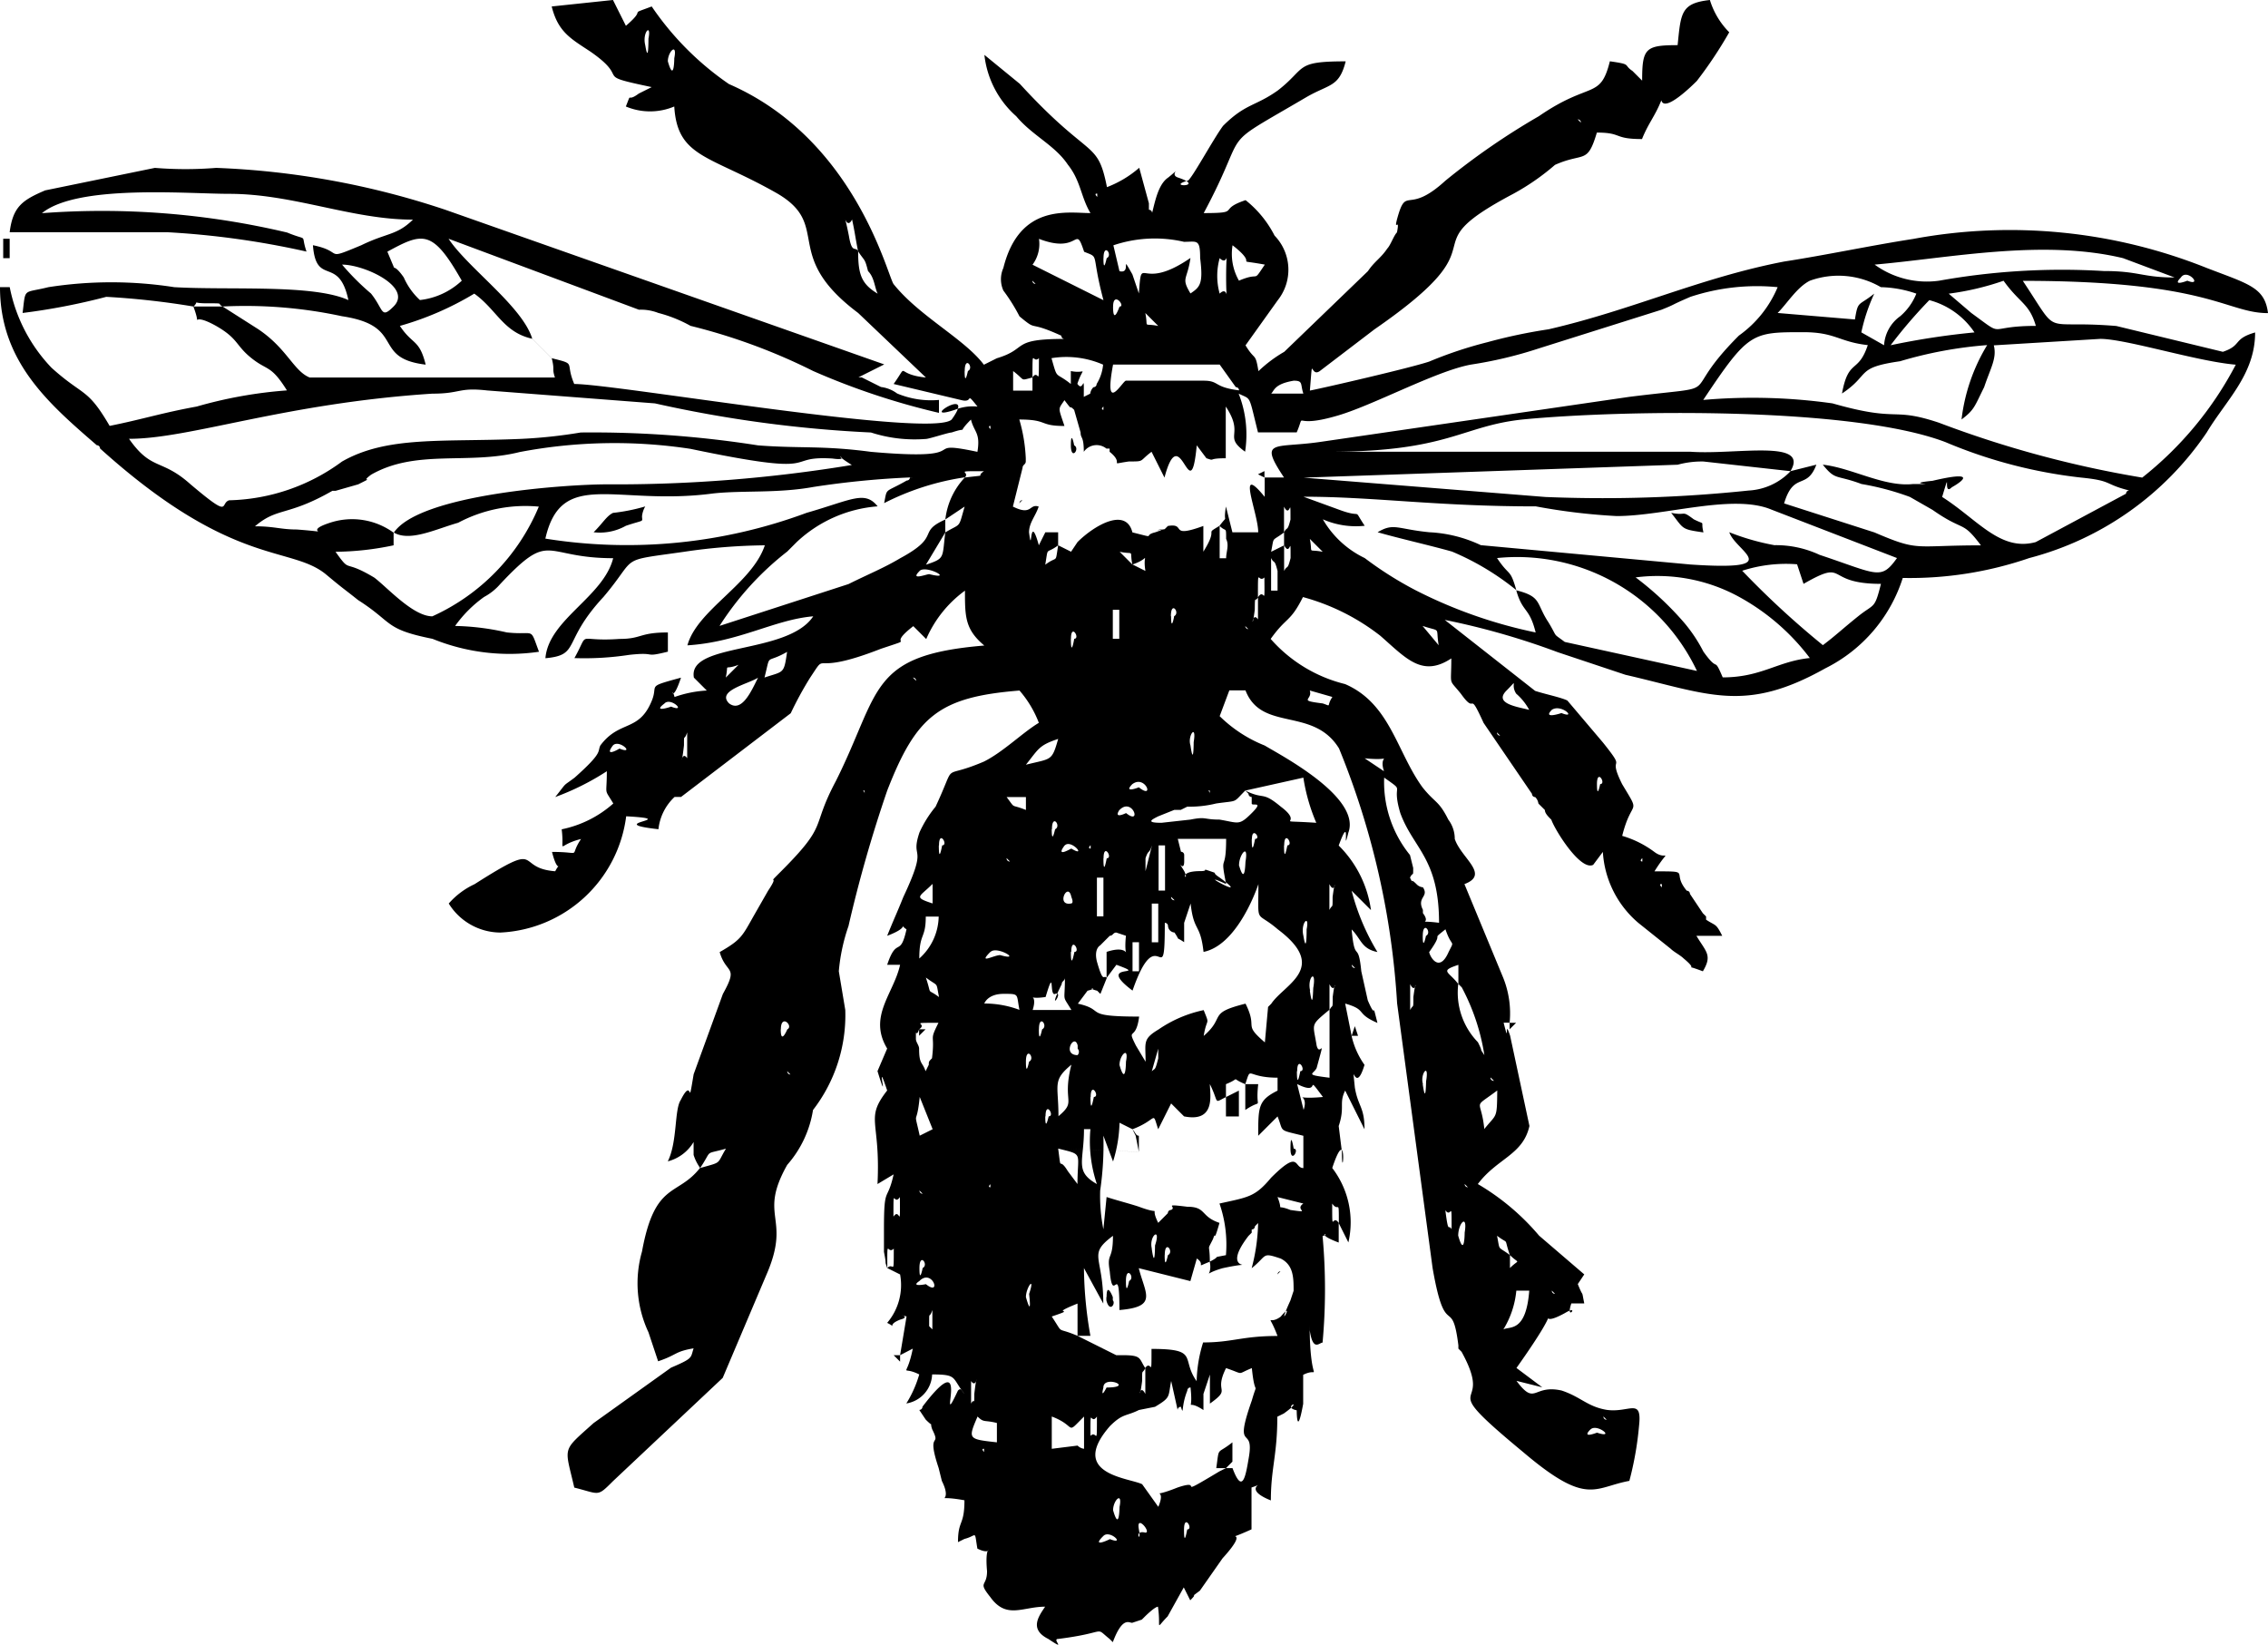 <svg xmlns="http://www.w3.org/2000/svg" width="48.777" height="35.37"
     viewBox="0 0 48.777 35.37">
    <path d="M22.656,34.415h0Zm-3.33-26.3-.278-.069Zm-6.106,6.036a6.348,6.348,0,0,0,1.18-.069c.624-.069.278.069.833-.069V13.6c-.624,0-.555.139-1.041.139-.971.069-.624-.208-.971.416Zm.416-2.706a1.141,1.141,0,0,0,.694-.139c.416-.139.347-.069.347-.208l18.8,1.6-18.8-1.6a.537.537,0,0,1,.069-.208,3.993,3.993,0,0,1-.694.139l-1.6-.139,1.6.139c-.139.069-.208.208-.416.416Zm23.868,0c-.069-.278.069-.139-.208-.278-.278-.208-.139-.069-.486-.139C37.088,11.379,37.018,11.379,37.5,11.448ZM27.235,23.591v.416h.278v-.555l-.278.139v-.278c.347-.139.069-.139.416,0v.555c.416-.278.208.069.278-.555h-.278c.139-.416,0-.139.694-.139v.278c-.416.208-.416.347-.416.971l.416-.416c.139.347,0,.278.555.416v.694c-.208,0-.069-.416-.694.208-.347.416-.486.416-1.11.555a2.705,2.705,0,0,1,.139,1.11c-.347.069-.069,0-.347.139,0-.416-.069-.208.069-.486.069-.208,0,.139.139-.347-.416-.139-.278-.347-.694-.347-.555-.069-.208,0-.347.069a.068.068,0,0,0-.069.069l-.208.208c-.208-.416.139-.139-.416-.347-.208-.069-.486-.139-.694-.208l-.069.694a3.666,3.666,0,0,1-.069-.833,6.731,6.731,0,0,0,.069-1.18l.208.555a2.982,2.982,0,0,0,.139-.833l.278.139.069.139-9.506.139,9.506-.139.069.347L23.627,24.7l1.735.069v0l6.869.208-6.869-.208v-.347h0c-.069,0-.069-.069-.139-.139.555-.208.416-.416.555,0l.278-.555.278.278c.694.139.555-.486.555-.694.208.416.069.416.347.278Zm0,7.979.139-.139v.139Zm.139,0v-.555c-.347.278-.278.069-.347.555h.208l-.139.069c-1.041.624-.278.139-.9.347-.694.278-.208-.069-.416.416l-.347-.486c-.278-.139-1.6-.208-.694-1.249.278-.278.347-.208.624-.347l.347-.069c.347-.208.278-.208.347-.555l.139.624a.068.068,0,0,1,.069-.069c.069.208,0,0,.139-.347a.068.068,0,0,1,.069-.069c.069.624-.139.208.278.486v-.347l.139-.416v.624c.486-.347.069-.208.347-.763.416.139.208.139.555,0,.069.694.139.208,0,.694-.416,1.18.069.486-.069,1.249-.069.416-.139.763-.347.208ZM.938,5.551h.139V5.134H.938Zm23.1,2.706c.139-.416.208-.208-.139-.278v.278c-.347-.278-.278-.069-.416-.555a1.978,1.978,0,0,1,1.11.139.954.954,0,0,1-.139.416.068.068,0,0,1-.069.069.242.242,0,0,0-.069.139l-.139.069V8.6C24.182,7.91,24.182,8.465,24.043,8.257ZM28.623,24.7c0,.347.208,0,.069,0C28.692,24.7,28.623,24.284,28.623,24.7ZM23.9,9.575c0,.347.208.069.069,0C23.974,9.575,23.9,9.228,23.9,9.575Zm.763,18.317v.069l-1.735-.069,1.735.069c.069.278.208.069.139,0l9.853.069-9.853-.069v-.069S24.668,27.546,24.668,27.892Zm3.4-17.624V10.13l-.139.069.139.069h0Zm5.273,11.726v.139l.139-.139h-.139a2.058,2.058,0,0,0-.139-.971l-.833-2.012c.555-.208-.069-.555-.208-.971a.685.685,0,0,0-.139-.416c-.208-.416-.278-.347-.555-.694-.555-.763-.694-1.8-1.665-2.22a3.118,3.118,0,0,1-1.6-.971c.347-.486.416-.347.694-.9a4.7,4.7,0,0,1,1.665.833c.555.486.9.9,1.526.486,0,.624-.069.416.208.763.347.486.139-.139.486.624l1.041,1.526a.068.068,0,0,0,.069.069.242.242,0,0,1,.069.139l.139.139c0,.069.069.139.139.208.069.208.624,1.11.9.971l.208-.278a2.173,2.173,0,0,0,.763,1.526l.694.555c.069.069.208.139.278.208.416.347-.139.069.416.278.208-.347.069-.416-.139-.763h.555c-.139-.278-.139-.208-.347-.347v-.069l-.069-.069-.278-.416a.068.068,0,0,0-.069-.069c-.347-.416.139-.416-.694-.416.347-.555.278-.208,0-.416a2.17,2.17,0,0,0-.694-.347c.208-.833.416-.416,0-1.11-.347-.694.139-.208-.416-.9l-.763-.9c-.139-.069-.486-.139-.694-.208l-1.943-1.526a15.958,15.958,0,0,1,2.428.694l1.457.486c1.8.416,2.567.833,4.3-.139a3.281,3.281,0,0,0,1.665-1.943A7.922,7.922,0,0,0,44.512,12,6.628,6.628,0,0,0,48.328,9.3c.416-.694,1.041-1.249,1.041-2.151-.486.139-.278.278-.694.416l-2.29-.555c-1.665-.139-1.18.278-2.012-.971,4.024,0,4.371.694,5.273.694-.069-.555-.416-.624-1.318-.971a11.393,11.393,0,0,0-6.314-.624c-.9.139-1.873.347-2.775.486-1.8.347-3.261,1.041-5.065,1.457a11.273,11.273,0,0,0-1.318.278,8.788,8.788,0,0,0-1.249.416c-.416.139-2.22.555-2.567.624.069-.833,0-.278.208-.416l1.18-.9c2.914-2.012.624-1.665,2.984-2.914a5.063,5.063,0,0,0,.9-.624c.624-.278.694,0,.9-.694.555,0,.347.139.971.139.139-.347.278-.486.416-.833h0c.069.278.694-.347.763-.416A9.041,9.041,0,0,0,38.059.694,1.682,1.682,0,0,1,37.643,0c-.624.069-.624.278-.694.971-.694,0-.763.069-.763.763l-.208-.208c-.208-.139,0-.139-.486-.208-.208.833-.416.416-1.526,1.18a15.264,15.264,0,0,0-2.012,1.388c-.833.763-.833.069-1.041.833-.069.278.069-.069,0,.278-.069.069-.139.278-.208.347-.139.208-.278.278-.416.486l-1.8,1.735a2.9,2.9,0,0,0-.555.416c-.069-.416-.069-.208-.278-.555l.694-.971a1.054,1.054,0,0,0-.069-1.388,2.311,2.311,0,0,0-.624-.763c-.624.208-.069.278-.9.278,1.041-1.943.208-1.318,2.22-2.5.486-.278.694-.208.833-.763-1.11,0-.833.139-1.457.624-.486.347-.694.278-1.18.763-.208.278-.694,1.18-.763,1.18-.486.139.416.139-.208-.069-.208-.069.139-.278-.208,0-.208.139-.278.486-.347.763a.068.068,0,0,0-.069-.069V4.371l-.208-.763a2.309,2.309,0,0,1-.694.416c-.208-1.041-.347-.555-1.873-2.22l-.763-.624A2.06,2.06,0,0,0,22.725,2.5c.347.416.833.624,1.11,1.041.278.347.278.694.486,1.041-.486,0-1.526-.208-1.873,1.18a.593.593,0,0,0,0,.486,3.873,3.873,0,0,1,.347.555c.416.347.139.069.9.416a.068.068,0,0,0,.069.069c-1.18,0-.763.208-1.457.416l-.139-.278.139.278-.278.139c-.416-.555-1.388-1.041-1.943-1.735-.139-.208-.833-3.122-3.539-4.3A6.335,6.335,0,0,1,14.885.139c-.555.208-.069,0-.555.416L14.052,0,12.734.139c.139.555.416.694.833.971.9.624,0,.486,1.318.763l-.278.139c-.278.208-.139-.069-.278.278a1.341,1.341,0,0,0,1.041,0c.069,1.11.763,1.041,2.22,1.873,1.18.694.069,1.318,1.735,2.567l1.457,1.388c-.694-.069-.347-.347-.694.139l1.457.347c.278.069.069-.208.347.139a1.029,1.029,0,0,0-.486.069c-.833.278.486-.555-.069.208-.416.416-7.216-.763-8.118-.763-.208-.486.069-.416-.486-.555l-.139-.139-.139-.139-.139-.139c-.208-.694-1.388-1.526-1.8-2.151l4.094,1.526a1.031,1.031,0,0,1,.416.069,2.9,2.9,0,0,1,.694.278,12.659,12.659,0,0,1,2.637.971,15.475,15.475,0,0,0,2.706.9V8.6a1.9,1.9,0,0,1-.9-.139.733.733,0,0,0-.347-.139l-.416-.208h-.069l.555-.278L10.444,4.51a17.587,17.587,0,0,0-4.926-.9,8.155,8.155,0,0,1-1.318,0L1.84,4.094c-.486.208-.694.347-.763.9h3.4a18.192,18.192,0,0,1,2.984.416C7.322,5,7.53,5.2,7.044,5a17.285,17.285,0,0,0-5.273-.416c.763-.624,3.122-.416,4.024-.416,1.388,0,2.637.555,3.955.555C9.4,5.065,9.2,5,8.64,5.273c-.833.347-.347.139-1.041,0,.069.9.555.208.763,1.18C7.6,6.106,5.8,6.245,4.616,6.175a8.8,8.8,0,0,0-2.706,0c-.555.139-.486,0-.555.555a13.855,13.855,0,0,0,1.8-.347,17.186,17.186,0,0,1,1.873.208c.208.555-.139.069.486.416.486.278.416.416.763.694s.416.139.763.694A9.528,9.528,0,0,0,5.1,8.742c-.763.139-1.18.278-1.873.416-.486-.833-.555-.624-1.249-1.249a3.468,3.468,0,0,1-.9-1.735H.869c0,1.6,1.041,2.5,2.082,3.4a.068.068,0,0,1,.069.069c2.845,2.567,4.094,2.082,4.857,2.706.416.347.347.278.694.555.763.486.555.624,1.6.833a4.39,4.39,0,0,0,2.29.278c-.208-.555-.069-.347-.694-.416a5.392,5.392,0,0,0-1.11-.139,2.65,2.65,0,0,1,.624-.624,1.218,1.218,0,0,0,.347-.278c1.11-1.18.9-.555,2.428-.555-.208.833-1.388,1.318-1.457,2.151.763-.069.347-.347,1.249-1.318.763-.9.278-.763,1.735-.971a12.555,12.555,0,0,1,1.735-.139c-.278.833-1.457,1.388-1.665,2.151,1.11-.069,1.873-.555,2.706-.624-.555.833-2.706.555-2.567,1.318l.278.278a2.465,2.465,0,0,0-.694.139c-.069-.278-.069.208.139-.416-.763.208-.486.139-.624.486-.278.694-.694.416-1.11.971-.069.139.069.139-.555.694-.278.208-.139.069-.416.416a5.532,5.532,0,0,0,1.11-.555c0,.555-.069.347.139.694a2.392,2.392,0,0,1-1.11.555c.069.555-.139.347.416.208-.278.416.069.278-.624.278.139.555.208.139.069.416-.9-.069-.208-.694-1.735.278a1.67,1.67,0,0,0-.555.416,1.314,1.314,0,0,0,1.11.624,2.864,2.864,0,0,0,2.706-2.5c1.249.069-.555.139.694.278a1.109,1.109,0,0,1,.347-.694h.139l2.359-1.8a7.568,7.568,0,0,1,.416-.763c.416-.624-.069,0,1.526-.624.833-.278.069,0,.694-.486l.278.278a2.524,2.524,0,0,1,.833-1.041c0,.555,0,.833.416,1.18-2.5.208-2.22.971-3.192,2.914-.555,1.041-.139.9-1.18,1.943-.347.347,0,0-.278.416l-.278.486c-.278.486-.278.555-.763.833.139.486.416.278.069.9L15.787,23.1c-.139.833,0,0-.278.555-.139.208-.069.9-.278,1.318a.908.908,0,0,0,.555-.416v.278a1.017,1.017,0,0,0,.139.278c-.486.624-.971.278-1.249,1.8a2.479,2.479,0,0,0,.139,1.735l.208.624c.416-.139.347-.208.763-.278-.069.208,0,.208-.486.416L13.636,30.6c-.694.624-.624.486-.416,1.388.555.139.486.208.833-.139l2.359-2.22.971-2.29c.486-1.18-.208-1.18.416-2.29a2.335,2.335,0,0,0,.555-1.18,3.334,3.334,0,0,0,.694-2.151l-.139-.833a4,4,0,0,1,.208-.971A28.952,28.952,0,0,1,19.95,17c.624-1.6,1.11-2.012,2.845-2.151a2.309,2.309,0,0,1,.416.694c-.347.208-.763.624-1.18.833-.971.416-.555-.069-1.041.971a2.434,2.434,0,0,0-.347.555c-.208.624.208.208-.347,1.388-.139.347-.208.486-.347.833.555-.208.208-.278.416-.139-.139.624-.208.139-.416.763h.278c-.139.624-.694,1.11-.278,1.8l-.208.486c.278.9-.069-.416.208.416-.486.624-.139.624-.208,2.012l.347-.208c-.139.624-.208.208-.208,1.18v.486c.069.347,0,.139.069.347l.278.139a1.253,1.253,0,0,1-.278,1.041c.278.139-.069.069.278-.069.278-.069-.139-.139.139-.069l-.139.833h-.139l.139.139v-.139L20.5,29c-.139.694-.278.347.139.555a2.465,2.465,0,0,1-.278.624.658.658,0,0,0,.555-.624c.555,0,.416.069.694.416-.069-.069-.069-.139-.139-.069-.486,1.041.347-1.11-.763.347a.068.068,0,0,1-.069.069l.139.208c.208.208.069,0,.139.208.208.416-.139,0,.139.833l.069.278c.278.555-.278.278.486.416,0,.555-.139.416-.139.9l.139-.069c.278-.069.208-.208.278.208.416.208.139-.278.208.486,0,.347-.208.208.069.555.347.486.694.208,1.18.208-.139.208-.347.486.069.694.416.278.069,0,.208,0,1.11-.139.763-.278,1.11,0l.069.069c.208-.555.347-.416.416-.416l.208-.069.069-.069s.208-.208.278-.208c.069.486-.069.486.208.208l.347-.624.139.278c.208-.208-.069,0,.208-.208l.486-.694c.694-.763-.139-.278.624-.624v-.9c.416-.139-.278,0,.416.278,0-.694.139-.971.139-1.8l.139-.069c.486-.347-.069-.139.278-.069,0,0,0,.624.139-.139v-.624c.416-.208.139.347.139-1.11v.139c.069.486.208.278.278.278a12.593,12.593,0,0,0,0-2.29c.208-.069-.208-.069.347.139V26.3l.208.416a1.918,1.918,0,0,0-.347-1.6c.347-1.041.208.416.208-.347l-.069-.555c.139-.416,0-.486.139-.763l.416.833c0-.486-.139-.486-.208-.9-.069-.694,0,.208.208-.486a1.714,1.714,0,0,1-.278-.624h.139l-.069-.208-.069.208-.139-.694c.486.139.208.208.694.416-.139-.555,0,0-.208-.486l-.139-.624c-.069-.694-.139-.139-.208-.9.208.208.208.416.555.486a4.91,4.91,0,0,1-.555-1.318l.416.416a2.413,2.413,0,0,0-.694-1.388c.278-.763.069.278.208-.278.278-.763-1.457-1.665-1.8-1.873A2.91,2.91,0,0,1,27.1,15.4l.208-.555h.347c.347.9,1.457.347,2.012,1.249a17.142,17.142,0,0,1,1.249,5.481l.763,5.69c.278,1.6.416.555.555,1.665V29l.069.069c.763,1.388-.694.486,1.318,2.151,1.388,1.18,1.526.763,2.29.624a7.011,7.011,0,0,0,.208-1.18c.069-.624-.208-.278-.694-.347-.416-.069-.555-.278-.971-.416-.624-.139-.555.347-.971-.208l.555.139-.555-.416c1.18-1.665.278-.763,1.041-1.18.347-.208,0,.208.139-.208h.278c-.069-.347,0-.069-.139-.416l.139-.208-.971-.833a5.1,5.1,0,0,0-1.318-1.11c.416-.555.971-.624,1.11-1.249l-.416-1.943c-.139-.416,0,.278-.139-.278h.139Zm-12.7.139v.139l.139-.139h-.139c.208-.139-.278-.139.416-.139-.208.416-.069.208-.139.763-.069.069-.069.069-.069.139l-.069.139c-.069-.208-.139-.139-.139-.486,0-.069-.069-.139-.069-.208,0-.278,0,0,.069-.208Zm2.151-11.31.069-.069A.068.068,0,0,0,22.794,10.824Zm5.551,16.583.069-.069A.068.068,0,0,0,28.345,27.407Zm1.6-5.412.069-.069Zm-2.012,5.9h0Zm-8.049-6.73Zm3.053-11.31.278.139-.278-.139a3.483,3.483,0,0,0-.139-.833c.624,0,.416.139.971.139-.139-.416-.139-.347,0-.555.208.278.069.069.208.208l.139.486c0,.139.069.069.069.416a.335.335,0,0,1,.486-.069h.069v.069c.347.278-.069.278.416.208.347,0,.208,0,.486-.208l.278.555c.347-1.318.555.763.694-.694l.208.278c.208.069,0,0,.416,0V8.742c.416.624-.069.624.416.971a2.4,2.4,0,0,0-.139-1.249c.278.139.208,0,.416.833h.833c.208-.486-.139-.069.833-.347.763-.208,2.151-.971,2.914-1.11a8.958,8.958,0,0,0,1.457-.347L36.6,6.661c.347-.139.139-.069.624-.278A4.575,4.575,0,0,1,39.1,6.175a2.422,2.422,0,0,1-.833,1.041c-1.388,1.388-.139,1.041-2.359,1.318l-6.661.971c-.971.139-1.318-.069-.763.763h-.416v.416c-.624-.763-.139.347-.139.763h-.555l-.139-.555c-.069.416.069.139-.139.416-.347.208,0,0-.347.555V11.31c-.763.278-.347-.069-.763,0l-.069.069c-.416.069.208-.069-.208.069-.278.069.069.139-.486,0-.139-.555-.833-.139-1.18.208l-.139.208-.278-.139v-.278H23.35l-.139.278C23,10.963,23.072,12,23,11.448c0-.208.139-.347.208-.555-.208-.069-.139.208-.555,0l.208-.833c0-.069.069-.069.069-.139V9.853ZM5.032,6.591c.139-.139-.069-.069.278-.069.416,0,.208,0,.347.069Zm.624,0A9.871,9.871,0,0,1,8.224,6.8c1.388.208.624.9,1.8,1.041-.139-.555-.278-.416-.555-.833a6.544,6.544,0,0,0,1.6-.694c.486.347.624.833,1.249.971l.139.139.139.139.139.139c.069.278,0,.208.069.416H7.53c-.347-.139-.486-.624-1.11-1.041l-.763-.486ZM18.77,7.84h0ZM8.224,5.69c.486,0,1.526.486,1.11.9-.278.278-.208.069-.486-.278a5.3,5.3,0,0,1-.624-.624ZM9.2,5.412c.763-.416.971-.486,1.6.624a1.569,1.569,0,0,1-.9.416,1.458,1.458,0,0,1-.347-.486s-.139-.208-.208-.208ZM26.333,34.137l.069-.278ZM24.6,33.027c.139-.139.486.208.139.069C24.737,33.1,24.321,33.3,24.6,33.027Zm-2.082,0,.069.069Zm3.816-.139c0-.347.208,0,.069,0C26.4,32.888,26.333,33.3,26.333,32.888Zm-.971,0c-.069-.347.278.069.139.069h0C25.223,32.888,25.431,33.235,25.362,32.888Zm-.555-.416-2.775.139Zm0,0c0-.208.208-.416.139-.069C24.945,32.4,24.945,32.957,24.807,32.472Zm-.208-.347-2.567.486Zm0,0Zm-.833-.555Zm-2.151,0Zm.416-.416v.069S21.962,31.153,22.031,31.153Zm13.044-.416c.139-.139.555.208.139.069C35.214,30.807,34.867,30.945,35.075,30.737ZM24.46,30.46c0,.694,0,.278-.139.416C24.321,30.182,24.321,30.668,24.46,30.46Zm-.971.694V30.46c.555.208.278.416.694,0v.694a.242.242,0,0,1-.139-.069Zm-1.11-.416.069.069Zm-.486-.278c.139.139.139.069.416.139v.416c-.624-.069-.624-.069-.416-.555Zm13.461,0,.069.069A.068.068,0,0,1,35.353,30.46Zm-.833,0,.278-.139Zm-12.628,0h0Zm-.139-.763.139.763Zm0,0c.139.208.139-.347.069.278,0,.278,0,.069-.069.208Zm3.886.139h0Zm-.139-.416v.555c-.139-.278-.139.278-.069-.278,0-.278,0-.139.069-.278Zm-.555.416h0Zm-.347,0c0-.278.694,0,.069,0C24.668,29.835,24.529,30.113,24.6,29.835Zm2.428-.416-.139.139Zm-1.249,0h0Zm1.249,0-6.383.139Zm-6.106-.833,6.106.833Zm0,0,.139.278Zm2.151-.139.069.069Zm-2.151-.278v.416l-.069-.069v-.069c0-.278,0-.069.069-.278Zm3.122.555c-.486-.208-.278,0-.555-.416.624-.208-.139,0,.555-.278Zm9.159-.139a1.932,1.932,0,0,0,.278-.833h.278c-.069.9-.416.763-.555.833Zm1.457-.555-13.738.139Zm-11.726-.139c0-.208.208-.486.069-.069C23,27.823,23.072,28.378,22.933,27.892Zm11.31-.139.069.069A.068.068,0,0,1,34.243,27.754Zm-10.477-.139v0Zm1.318-.069,9.714.069Zm0,0c0-.347.208-.069.069,0C25.153,27.546,25.084,27.892,25.084,27.546Zm-4.441,0c.278-.278.486.347.139.069C20.782,27.615,20.435,27.684,20.643,27.546Zm0-.278h0Zm0,0c0-.347.208-.069.069,0C20.713,27.268,20.643,27.615,20.643,27.268Zm12.7-.278c.208.208.208.069,0,.278Zm-13.252-.139c0,.624,0,.278-.139.416C19.95,26.574,19.95,26.99,20.088,26.852Zm6.106.139Zm-.278,0c0-.347.208-.069.069,0C25.986,26.99,25.917,27.337,25.917,26.99Zm-.278-.139c-.069-.278.208-.486.069-.069C25.709,26.782,25.709,27.337,25.639,26.852Zm-4.857,0h0Zm12.559.139c-.278-.208-.208-.069-.278-.416C33.341,26.782,33.2,26.574,33.341,26.99ZM25.5,29.419c-.139-.208-.069-.278-.486-.278h-.139l-.833-.416h.278a8.66,8.66,0,0,1-.139-1.457l.416.763c0-1.041-.347-1.041.208-1.457,0,.555-.139.347-.069.763.069.763.208-.278.208.833.833-.069.555-.347.416-.9l1.11.278.139-.486c.208.139-.069.208.278.069.069.347-.208.278.278.139.971-.208-.139.208.555-.694l.069-.069v-.069a.068.068,0,0,0,.069-.069l.069-.069a4.1,4.1,0,0,1-.139.971c.347-.278.208-.347.624-.208.278.139.278.416.278.694l-.069.208c-.347.763.139-.069-.208.347-.278.208-.278-.139-.069.416-.763,0-.971.139-1.6.139a2.982,2.982,0,0,0-.139.833c-.347-.486.069-.694-.971-.694,0,.694,0,.208-.139.416Zm6.73-2.845-12.142.278Zm0,0c0-.278.208-.486.139-.069C32.369,26.5,32.369,27.06,32.231,26.574Zm-6.869-.139-4.718.139Zm0,0,.069.069Zm-1.6,0h0Zm0,0v0Zm9.159-.139-12.281.278Zm0,0,.069.069Zm-.971-.278c.139.208.139-.278.139.416C32.022,26.3,32.022,26.574,31.953,26.019Zm-3.192.278v0Zm-.278,0v0Zm1.18,0c-.139-.208-.139.278-.139-.416C29.663,26.088,29.663,25.742,29.663,26.3Zm-9.575-.139c0-.694,0-.208.139-.416C20.227,26.5,20.227,25.95,20.088,26.158Zm11.865-.139-.139-.278ZM28.9,25.88c-.208.139.208.208-.278.139-.347-.139-.139.069-.278-.278l.555.139ZM20.643,25.6l8.257.278Zm0,0,.069.069A.068.068,0,0,1,20.643,25.6Zm11.726-.139.069.069A.068.068,0,0,1,32.369,25.464Zm-10.2,0v.069S22.1,25.533,22.17,25.464Zm2.012-1.18h.139a2.889,2.889,0,0,0,.139,1.18C23.974,25.186,24.182,24.978,24.182,24.284Zm-3.4.694-.069.278Zm-.694.278.069-.347Zm3.539-.555c.555.139.416.069.416.763l-.208-.278C23.627,24.84,23.7,25.256,23.627,24.7Zm8.742.139-.139.139Zm-11.587.139.069-.347ZM32.508,24.7l-.139.139Zm-12.281,0h0Zm-4.3.416c.278-.416.069-.278.555-.416C16.272,25.048,16.411,24.978,15.925,25.117Zm16.722-.555-.139.139Zm-12-.139-.069.278Zm12.142-.139-.139.278Zm-9.436-.278,5.551.416Zm0,0c0-.347.208,0,.069,0C23.419,24.007,23.349,24.354,23.349,24.007Zm-2.706.416c-.139-.624-.069-.139,0-.833l.278.694Zm8.257-.555.278.069Zm3.886.416c-.069-.694-.278-.416.278-.833C33.063,24.076,33.063,23.938,32.786,24.284Zm-7.008-.555.069.069Zm-.694,0,.069.069Zm-1.041,0v0Zm-5.69.139-.139-.278Zm8.118-.278v0Zm-2.151,0c0-.347.208,0,.069,0C24.39,23.591,24.321,24.007,24.321,23.591Zm4.579.278-.139-.555c.555.278.139-.278.555.278-.763.069-.278-.139-.416.278Zm2.567-.555c-.069-.208.139-.486.069-.069C31.537,23.244,31.537,23.8,31.467,23.313Zm-13.807,0,.069.069Zm15.265-.139.069.069A.068.068,0,0,1,32.924,23.174Zm-12.142-.139,6.453.278Zm0,0-.069.347Zm7.979,0c0-.347.208,0,.069,0C28.831,23.036,28.761,23.452,28.761,23.036Zm-5.134.971c0-.694-.139-.763.278-1.11C23.7,23.729,24.043,23.66,23.627,24.007ZM17.8,23.036l.069.069A.068.068,0,0,1,17.8,23.036Zm7.979-.486v.208c-.069.278-.069.208-.139.278Zm-.833.347c0-.208.208-.416.139-.069C25.084,22.827,25.084,23.382,24.945,22.9Zm2.428-.069h0Zm-4.441,0c0-.347.208-.069.069,0C23,22.827,22.933,23.174,22.933,22.827Zm-2.845,0h0Zm-1.735,0h0Zm10.685-.139Zm-1.249,0h0Zm-11.865,0h0Zm8.4-.139Zm-.278.139c-.347,0-.069-.486,0-.208v.069A.1.1,0,0,1,24.043,22.689Zm-3.955-.416-.139.278Zm3.122-.139c0-.347.208-.069.069,0C23.28,22.134,23.211,22.48,23.211,22.134Zm-3.122.139.069-.278Zm-2.428-.139c0-.347.278-.069.139,0C17.8,22.134,17.66,22.48,17.66,22.134Zm11.8-.416v1.457c-.555-.069-.347-.069-.278-.208.208-.763.069-.208,0-.486C29.108,21.995,29.039,22.064,29.455,21.717Zm-11.379.278h0Zm14.154-.833.971.833Zm0,0,.069.069a4.591,4.591,0,0,1,.486,1.457c-.139-.208,0,0-.139-.278A1.529,1.529,0,0,1,32.231,21.162Zm-12.281.555.069.069Zm11.24-.555c.139.278.139-.278.069.278,0,.278,0,.139-.069.278v-.555Zm-1.735.555v-.555c.139.278.139-.278.069.278,0,.278,0,.139-.069.278Zm-6.106-.278c.208-.694.069,0,.208-.069.208-.069-.208.486.139-.208,0-.069.069-.069.069-.139,0,.555-.069.347.139.694h-.833C23.211,21.3,22.864,21.509,23.349,21.44Zm-.555.278a2.142,2.142,0,0,0-.763-.139s.069-.208.416-.208S22.725,21.37,22.794,21.717Zm6.245-.416c-.069-.278.139-.486.069-.069C29.108,21.232,29.108,21.787,29.039,21.3Zm-10.546,0,.069.069Zm-1.6,0v0Zm4.441-.139v0Zm-.555-.139c.278.208.208.069.278.416C20.782,21.232,20.921,21.44,20.782,21.023Zm2.151,0,.069.069Zm-.278-.139.069.069Zm-3.747,0,1.873.139Zm-.555,0h0Zm0,0,.069.069Zm13.877.278c-.208-.278-.416-.278,0-.416Zm-2.29-.416.069.069A.068.068,0,0,1,29.941,20.746Zm-4.718-.486h.139v.624h-.139Zm-.555.763.208-.278c.763.278-.486-.069.347.555.555-1.6.694.139.694-1.457a.068.068,0,0,1,.069.069.149.149,0,0,0,.139.139c.139.208,0,.069.208.208v-.416l.139-.416c.069.624.208.416.278,1.041.694-.139,1.11-1.249,1.18-1.457,0,.9-.069.555.416.971,1.11.833.139,1.18-.139,1.6l-.069.069-.069.763c-.486-.416-.139-.278-.416-.833-.833.208-.416.278-.9.694.069-.416.139-.208,0-.555a2.691,2.691,0,0,0-.971.416c-.347.208-.278.278-.278.694l-.208-.347c-.208-.416,0-.069.069-.624-1.249,0-.694-.139-1.318-.278l.208-.278h0c.278-.069-.069-.069.208,0l.069.069.139-.347Zm-.763-.555c0-.347.208,0,.069,0C23.974,20.468,23.9,20.885,23.9,20.468Zm-1.735,0c.139-.139.694.208.208.069C22.239,20.538,21.892,20.746,22.17,20.468Zm9.436,0c.347-.486,0-.208.347-.486.139.416.208.208.069.486C31.814,20.954,31.606,20.538,31.606,20.468ZM18.354,20.4l13.252.069Zm0,0h0Zm14.293-.139h0Zm-7.979.763c-.069-.069-.069.139-.208-.347-.069-.278.069-.347.069-.347l.208-.208c.069,0,.069-.069.139-.069l.208.069c-.069.694.208.139-.416.347Zm6.8-.9c0-.347.208-.069.069,0C31.537,20.121,31.467,20.468,31.467,20.121Zm-2.567,0c-.069-.278.139-.486.069-.139C28.97,20.052,28.97,20.538,28.9,20.121Zm-3.261-.694h.139v.833h-.139Zm-1.6.694Zm-1.735,0Zm-1.665.486c0-.555.139-.416.139-.9h.278a1.236,1.236,0,0,1-.416.9Zm-2.012-.763h0Zm-.833,0h0Zm4.232-.139Zm15.056-.139h0ZM24.46,18.872H24.6v.833H24.46Zm5,.139c.139.278.139-.278.069.278,0,.278,0,.139-.069.278v-.555Zm-3.4.278.069.069A.068.068,0,0,1,26.055,19.289Zm-5.134-.278v.416C20.5,19.289,20.644,19.289,20.921,19.011Zm2.984.416c-.347.069-.069-.486,0-.139h0S23.974,19.428,23.9,19.428Zm12.7-.416v.069S36.532,19.011,36.6,19.011Zm-6.661.139-.139-.278Zm-4.163-.971h.139v.971h-.139Zm6.591.833-.139-.139Zm-11.448,0,7.424-.555Zm-9.3-.139,9.3.139Zm0,0,.069.069Zm19.566,0h0Zm-6.106-.139,6.106.139Zm0,0,.069.069Zm2.428-.139c0-.208.208-.486.139-.069C27.651,18.526,27.651,19.081,27.513,18.595Zm-1.873-.416-.139.555v-.278c.069-.208.069-.069.139-.278Zm-.833.416.069.069Zm11.379-.139v.069S36.116,18.526,36.186,18.456Zm-11.587,0c0-.347.208,0,.069,0C24.668,18.456,24.6,18.872,24.6,18.456Zm-2.082,0,.069.069A.068.068,0,0,1,22.517,18.456Zm5.967-.278c0-.347.208,0,.069,0C28.553,18.179,28.484,18.595,28.484,18.179Zm-2.29-.139h1.041c0,.763-.139.278,0,.971-.763-.347.624.416-.139-.139-.208-.139,0-.069-.208-.139s0,0-.208,0c-.555,0-.208.278-.347,0-.208-.347,0,.069,0-.208v-.139a.068.068,0,0,0-.069-.069l-.069-.278Zm-1.873.139v.069S24.251,18.248,24.321,18.179Zm-.555,0c.139-.139.486.278.139.069C23.9,18.248,23.558,18.456,23.766,18.179Zm-2.706,0c0-.347.208,0,.069,0C21.129,18.179,21.06,18.595,21.06,18.179Zm6.73-.139c0-.278.208,0,.069,0C27.859,18.04,27.79,18.456,27.79,18.04Zm.278-.069h0Zm-4.579-.139c0-.347.208-.069.069,0C23.558,17.832,23.488,18.179,23.488,17.832Zm7.7,1.041-6.73-1.318Zm0,0c.069-.139.069,0,.069-.208l-.069-.278a2.483,2.483,0,0,1-.555-1.665c.486.347.139.069.347.763.278.763.833.971.833,2.359-.555-.069-.139.069-.347-.208v-.069c-.139-.278.139-.278,0-.486a.215.215,0,0,1-.139-.069c-.208-.208,0,.139-.139-.139Zm-6.245-1.457c.278-.278.486.347.139.069C25.084,17.485,24.807,17.624,24.945,17.415ZM27.651,17l-3.192.555Zm0,0,.069.069a.068.068,0,0,0,.069.069v.139c0,.069.278-.069,0,.208s-.278.208-.694.139c-.347,0-.278-.069-.624,0l-.624.069c-.347,0-.208-.069-.069-.139l.347-.139h.139l.139-.069a2.39,2.39,0,0,0,.624-.069c.486-.069.347,0,.624-.278Zm-5.134.139h0Zm0,0h.416v.278C22.586,17.277,22.725,17.415,22.517,17.138Zm12.42-.278.139.278ZM26.888,17v.069C26.888,17,26.819,17,26.888,17Zm-7.424,0v.069C19.464,17,19.395,17,19.464,17Zm15.75-.139c0-.347.208,0,.069,0C35.284,16.86,35.214,17.207,35.214,16.86ZM27.651,17l1.249-.278a3.978,3.978,0,0,0,.278.971c-1.041-.069-.208.069-.763-.347C28,17,28.068,17.207,27.651,17Zm-2.428-.139c.278-.208.486.347.139.069C25.362,16.93,25.015,17.069,25.223,16.86Zm9.714,0-.139-.278Zm-.278-.555.069.069Zm-4.441,0c.694.069.278-.139.416.278ZM15.648,15.75v.555c-.139-.208-.139.347-.069-.278,0-.278,0-.069.069-.278Zm10.824.278c-.069-.208.139-.486.069-.069C26.541,15.958,26.541,16.513,26.472,16.028Zm-3.539.416c.278-.347.278-.416.694-.555C23.488,16.375,23.488,16.305,22.933,16.444Zm-8.881-.416c.139-.139.486.208.139.069C14.191,16.1,13.844,16.305,14.052,16.028Zm2.567-.139v0Zm16.444-.139.069.069A.068.068,0,0,1,33.063,15.75Zm-17.277-.208-.139.208Zm1.665-.139Zm-1.249,0h0Zm-.416.139v0Zm18.456-.278c.208-.139.555.208.208.069C34.451,15.334,34.035,15.473,34.243,15.265Zm-19.081-.139.624.278Zm0,0c.139-.139.486.208.139.069C15.3,15.2,14.885,15.334,15.162,15.126Zm18.595.139c-.278-.069-.763-.139-.486-.416s.069-.139.208.069A1.218,1.218,0,0,1,33.757,15.265Zm-4.718-.416.486.139c-.139.208,0,.208-.208.139-.555-.069-.208-.069-.278-.278Zm-11.865-.278,11.865.278Zm0,0c-.139.278-.347.763-.624.555C16.272,14.848,16.966,14.709,17.174,14.571Zm3.33,0h0Zm0,0,.069.069A.068.068,0,0,0,20.5,14.571Zm12.142-.278,4.718.139Zm0,0,.139.278Zm-15.889,0-.278.278C16.55,14.224,16.411,14.432,16.758,14.293Zm1.041-.278,14.848.278Zm0,0c-.069.486-.069.416-.486.555C17.452,14.016,17.313,14.293,17.8,14.016Zm0,0-1.041.278Zm0,0,.278-.139Zm7.285-.278.069.069Zm-1.18,0c0-.347.208,0,.069,0C23.974,13.738,23.9,14.154,23.9,13.738Zm.9-.624h.139v.624h-.139Zm6.661.347c.416.139.278,0,.347.416Zm-.416,0v0Zm-3.4,0,.069.069A.068.068,0,0,1,27.651,13.461Zm-7.008-.139,10.824.139Zm0,0-.139.139Zm7.285-.486v.486c-.139-.208-.139.347-.069-.208C27.859,12.767,27.859,12.975,27.929,12.836Zm-1.873.416c0-.347.208-.069.069,0C26.125,13.252,26.055,13.6,26.055,13.252Zm4.579-.139-9.991.208Zm-12.281.139,12.281-.139Zm12.281-.139-12.281.139Zm0,0-.278-.139Zm-.278-.139h0Zm-10.408,0h0Zm7.979-.139-7.979.139Zm0,0c0-.694,0-.278.139-.416C28.068,13.114,28.068,12.628,27.929,12.836Zm1.526-.278ZM28.206,12c.069.139.069,0,.139.278V12.7h-.139V12Zm7.84.416a3.658,3.658,0,0,1,2.22.416,4.779,4.779,0,0,1,1.526,1.318c-.694.069-1.041.416-1.873.416-.208-.486-.069-.069-.416-.555a3.258,3.258,0,0,0-.416-.624,6.662,6.662,0,0,0-1.041-.971Zm-15.4-.139c.139-.139.763.208.208.069C20.782,12.35,20.435,12.489,20.644,12.281Zm19.011.278c.971-.555.416,0,1.665,0-.139.555-.139.416-.486.694s-.486.416-.763.624a18.907,18.907,0,0,1-1.735-1.6,3.064,3.064,0,0,1,1.18-.139Zm-11.171-.833c.139.278.139-.278.139.278-.069.278-.069.139-.139.278v-.555Zm-3.261.416c.416-.139.208-.278.278.139Zm12.142,2.29-2.845-.624c-.278-.208-.139-.069-.347-.416-.278-.416-.139-.555-.694-.694-.139-.486-.139-.278-.416-.694a4.281,4.281,0,0,1,4.3,2.428ZM29.663,12l.069.069Zm-2.914-.139-.069.278Zm2.567,0,.278.069Zm-1.11,0v0ZM27.1,11.31c.139.139.139,0,.139.278.069.139,0,.278,0,.416H27.1Zm-1.873.833-.278-.278C25.292,11.934,25.153,11.8,25.223,12.142Zm-1.6-.416.278.139Zm0,0c-.069.416,0,.208-.278.416C23.419,11.726,23.349,11.934,23.627,11.726Zm5.69.139c-.347-.069-.208.069-.278-.278Zm-7.84-.139h0Zm0,0v0Zm-.278-.278c-.069.555,0,.555-.416.694Zm7.008.416c.069-.347,0-.208.278-.416v.278Zm-6.592-.416h0Zm0,0v0Zm6.869,0v-.555c.139.278.139-.278.139.278C28.553,11.448,28.553,11.31,28.484,11.448Zm-7.285,0v-.278l.416-.278C21.476,11.379,21.546,11.24,21.2,11.448Zm-11.865,0c.347.208.9-.069,1.388-.208a3.087,3.087,0,0,1,1.735-.347,4.479,4.479,0,0,1-2.29,2.359c-.416,0-.971-.624-1.249-.833-.694-.416-.486-.069-.833-.555a6.223,6.223,0,0,0,1.249-.139v-.278ZM33.48,12.7c.139.486.278.347.416.9a10.225,10.225,0,0,1-2.567-.9A7.746,7.746,0,0,1,30.219,12a2.078,2.078,0,0,1-.9-.833,1.769,1.769,0,0,0,.9.139c-.278-.416,0-.139-.555-.347l-.763-.278c1.526,0,2.845.208,5,.208a13.192,13.192,0,0,0,1.735.208c1.041,0,2.5-.486,3.33-.139L41.667,12c-.347.486-.416.347-1.665-.069a2.216,2.216,0,0,0-.971-.208,5.111,5.111,0,0,1-.971-.278c.139.416,1.249.833-.833.694l-4.51-.416a2.909,2.909,0,0,0-1.11-.278c-.694-.069-.763-.208-1.11,0,.486.139,1.11.278,1.6.416a5.672,5.672,0,0,1,1.388.833Zm-5.134-2.151.139.208Zm.555.139h0Zm-.555-.139.555.139Zm-6.73-.278,6.73.278Zm0,0a1.569,1.569,0,0,0-.416.9c-.624.278-.069.347-.971.833-.347.208-.694.347-1.11.555l-2.775.9a6.34,6.34,0,0,1,1.457-1.6l.208-.208a2.864,2.864,0,0,1,1.735-.763c-.278-.347-.555-.139-1.526.139a11.1,11.1,0,0,1-5.62.555c.347-1.526,1.526-.694,3.608-.971.624-.069,1.388,0,2.151-.139a18.86,18.86,0,0,1,2.151-.208h-.069a.068.068,0,0,1-.069.069c-.486.278-.416.139-.486.486a5.61,5.61,0,0,1,1.735-.555Zm7.285,0,8.049-.278a1.953,1.953,0,0,1,.555-.069l1.873.208a1.343,1.343,0,0,1-.9.416,30.034,30.034,0,0,1-4.371.139l-5.2-.416Zm-7.285,0c.139-.139-.278-.139.416-.139C21.823,10.269,22.17,10.2,21.615,10.269Zm7.147-.416Zm-19.428,1.6a1.518,1.518,0,0,0-1.388-.208c-.624.208.208.208-.694.139-.347,0-.486-.069-.9-.069.486-.416.694-.208,1.665-.763h.069l.486-.139c.416-.208,0,0,.278-.208.971-.555,2.082-.208,3.192-.486a10.876,10.876,0,0,1,3.677-.069c2.984.624,1.943.139,3.053.208.486.069-.139-.208.416.139a31.258,31.258,0,0,1-5.273.416c-.833,0-4.024.208-4.579,1.041ZM39.377,10.13c.416-.694-1.18-.347-2.151-.416H29.455c2.567,0,2.845-.555,4.163-.694,2.151-.208,7.077-.278,9.089.486a10.46,10.46,0,0,0,2.914.763c.694.069.486.139,1.041.278a.068.068,0,0,0-.069.069L44.65,11.657c-.763.208-1.249-.486-2.012-.971.208-.694,0,0,.208-.208,0,0,.763-.416-.416-.139-.694.069.278.069-.416.069-.624.069-1.318-.347-1.943-.416.278.347.278.208.833.416a5.781,5.781,0,0,1,1.041.278l.486.278c.694.486.624.208,1.041.763-1.457,0-1.318.139-2.29-.278l-1.943-.624c.208-.694.486-.278.694-.833l-.555.139ZM22.17,9.159v.069S22.1,9.159,22.17,9.159Zm4.3-.139v0ZM3.644,9.436c1.318,0,3.33-.763,6.522-.971.624,0,.555-.139,1.18-.069l3.608.278A26.974,26.974,0,0,0,19.6,9.3a3.064,3.064,0,0,0,1.18.139c.069,0,.486-.139.555-.139.416-.139.069.069.416-.278.069.278.208.278.139.694-1.318-.278.069.208-2.29,0-1.041-.139-1.526-.069-2.428-.139A22.987,22.987,0,0,0,13.358,9.3a10.69,10.69,0,0,1-1.318.139c-1.665.069-2.845-.069-3.816.486a4.243,4.243,0,0,1-2.428.833c-.208.069.069.416-.833-.347C4.338,9.853,4.13,10.13,3.644,9.436Zm21.3-.555.069.069ZM24.6,8.742v.069S24.529,8.812,24.6,8.742Zm2.637,0L27.1,8.534Zm-3.747-.278.278.139Zm5.412,0h0Zm0,0h-.694c.069-.069.069-.208.486-.278C28.9,8.187,28.831,8.257,28.9,8.465Zm-5.828-.347.416.347Zm0,0V8.4h-.416V7.979C22.933,8.187,22.794,8.187,23.072,8.118Zm1.735-.278H27.1l.347.486a.068.068,0,0,1,.069.069c-.555-.069-.416-.208-.763-.208H25.084C25.015,8.187,24.6,8.951,24.807,7.84Zm-1.735.278c0-.694,0-.278.139-.416C23.211,8.4,23.211,7.91,23.072,8.118Zm-1.457-.139c0-.347.208-.069.069,0C21.684,7.979,21.615,8.326,21.615,7.979ZM43.055,9.02c.278-.208.278-.278.486-.694.139-.416.278-.624.208-.9l2.29-.139c.555,0,2.082.486,2.914.555a7.547,7.547,0,0,1-2.012,2.428,22.893,22.893,0,0,1-4.371-1.18c-1.041-.347-.833,0-2.29-.416A12.28,12.28,0,0,0,37.5,8.6c.971-1.457,1.041-1.457,2.151-1.457.694,0,.763.208,1.388.278-.208.624-.416.278-.555,1.041.624-.416.278-.555,1.249-.694a8.892,8.892,0,0,1,1.873-.347A3.972,3.972,0,0,0,43.055,9.02ZM20.644,7.147h0Zm0,0,.069.069Zm20.885.278a10.36,10.36,0,0,1,.833-.971,1.689,1.689,0,0,1,.971.694A16.206,16.206,0,0,0,41.528,7.424Zm-15.75-.416.833.139Zm0,0c-.347-.069-.208.069-.278-.278Zm-.971-.416c0-.347.278,0,.139,0C24.945,6.591,24.807,7.008,24.807,6.591Zm17.971-.278a5.876,5.876,0,0,0,1.18-.278c.347.486.555.486.694.971-1.11,0-.624.278-1.388-.278Zm-2.012.555L19.742,6.314Zm0,0L39.1,6.73c.208-.208.416-.555.694-.694a1.812,1.812,0,0,1,1.526.139,2.494,2.494,0,0,1,.763.139,1.245,1.245,0,0,1-.347.486.828.828,0,0,0-.347.624L40.9,7.147a3.912,3.912,0,0,1,.278-.833c-.347.278-.347.139-.416.555ZM23.072,6.036l.069.069A.068.068,0,0,1,23.072,6.036Zm24.7-.069c.139-.208.486.208.139.069C47.911,6.036,47.565,6.175,47.773,5.967ZM27.1,5.551c.208.208.139-.347.139.416,0,.694.069.139-.139.347A1.419,1.419,0,0,1,27.1,5.551Zm14.085.139c1.6-.139,3.608-.555,5.343-.139l1.11.416c-.694,0-.763-.139-1.526-.139a14.949,14.949,0,0,0-3.539.208,1.91,1.91,0,0,1-1.388-.347Zm-13.669.347a1.154,1.154,0,0,1-.139-.763c.624.486-.069.278.694.416C27.79,6.106,28,5.828,27.513,6.036Zm-8.187-.624c.139.208.139.139.208.416.139.139.139.347.208.486C19.395,6.106,19.325,5.9,19.325,5.412Zm5.273.139c0-.347.208-.069.069,0C24.668,5.551,24.6,5.9,24.6,5.551Zm-1.388-.416c.9.347.763-.347.971.278.347.139.139,0,.416,1.041l-1.526-.763a.748.748,0,0,0,.139-.555Zm1.6.139A2.788,2.788,0,0,1,26.333,5.2c.278,0,.347-.069.347.347.069.555,0,.624-.208.763-.208-.347-.069-.278,0-.763-1.11.763-1.041-.139-1.11.763L25.223,5.9c-.278-.486,0,0-.278-.069Zm-5.481.139,5.481-.139Zm0,0c-.069-.139-.139.069-.208-.347-.139-.694-.069-.069.069-.347C19.256,5,19.256,5.065,19.325,5.412Zm5.134-.694-.139-.139Zm.208-.416.069.069Zm-.208-.139v.069S24.39,4.163,24.46,4.163ZM17.036,2.706ZM34.8,2.567l.069.069A.068.068,0,0,0,34.8,2.567ZM16.342,2.29l.069.069Zm-1.11-.971c0-.208.208-.416.139-.069C15.37,1.249,15.37,1.8,15.232,1.318ZM14.746.971c-.069-.278.139-.486.069-.139C14.815.9,14.815,1.388,14.746.971ZM13.358.694h0Z"
          transform="translate(-0.869)" fill="currentColor" fill-rule="evenodd"/>
</svg>
